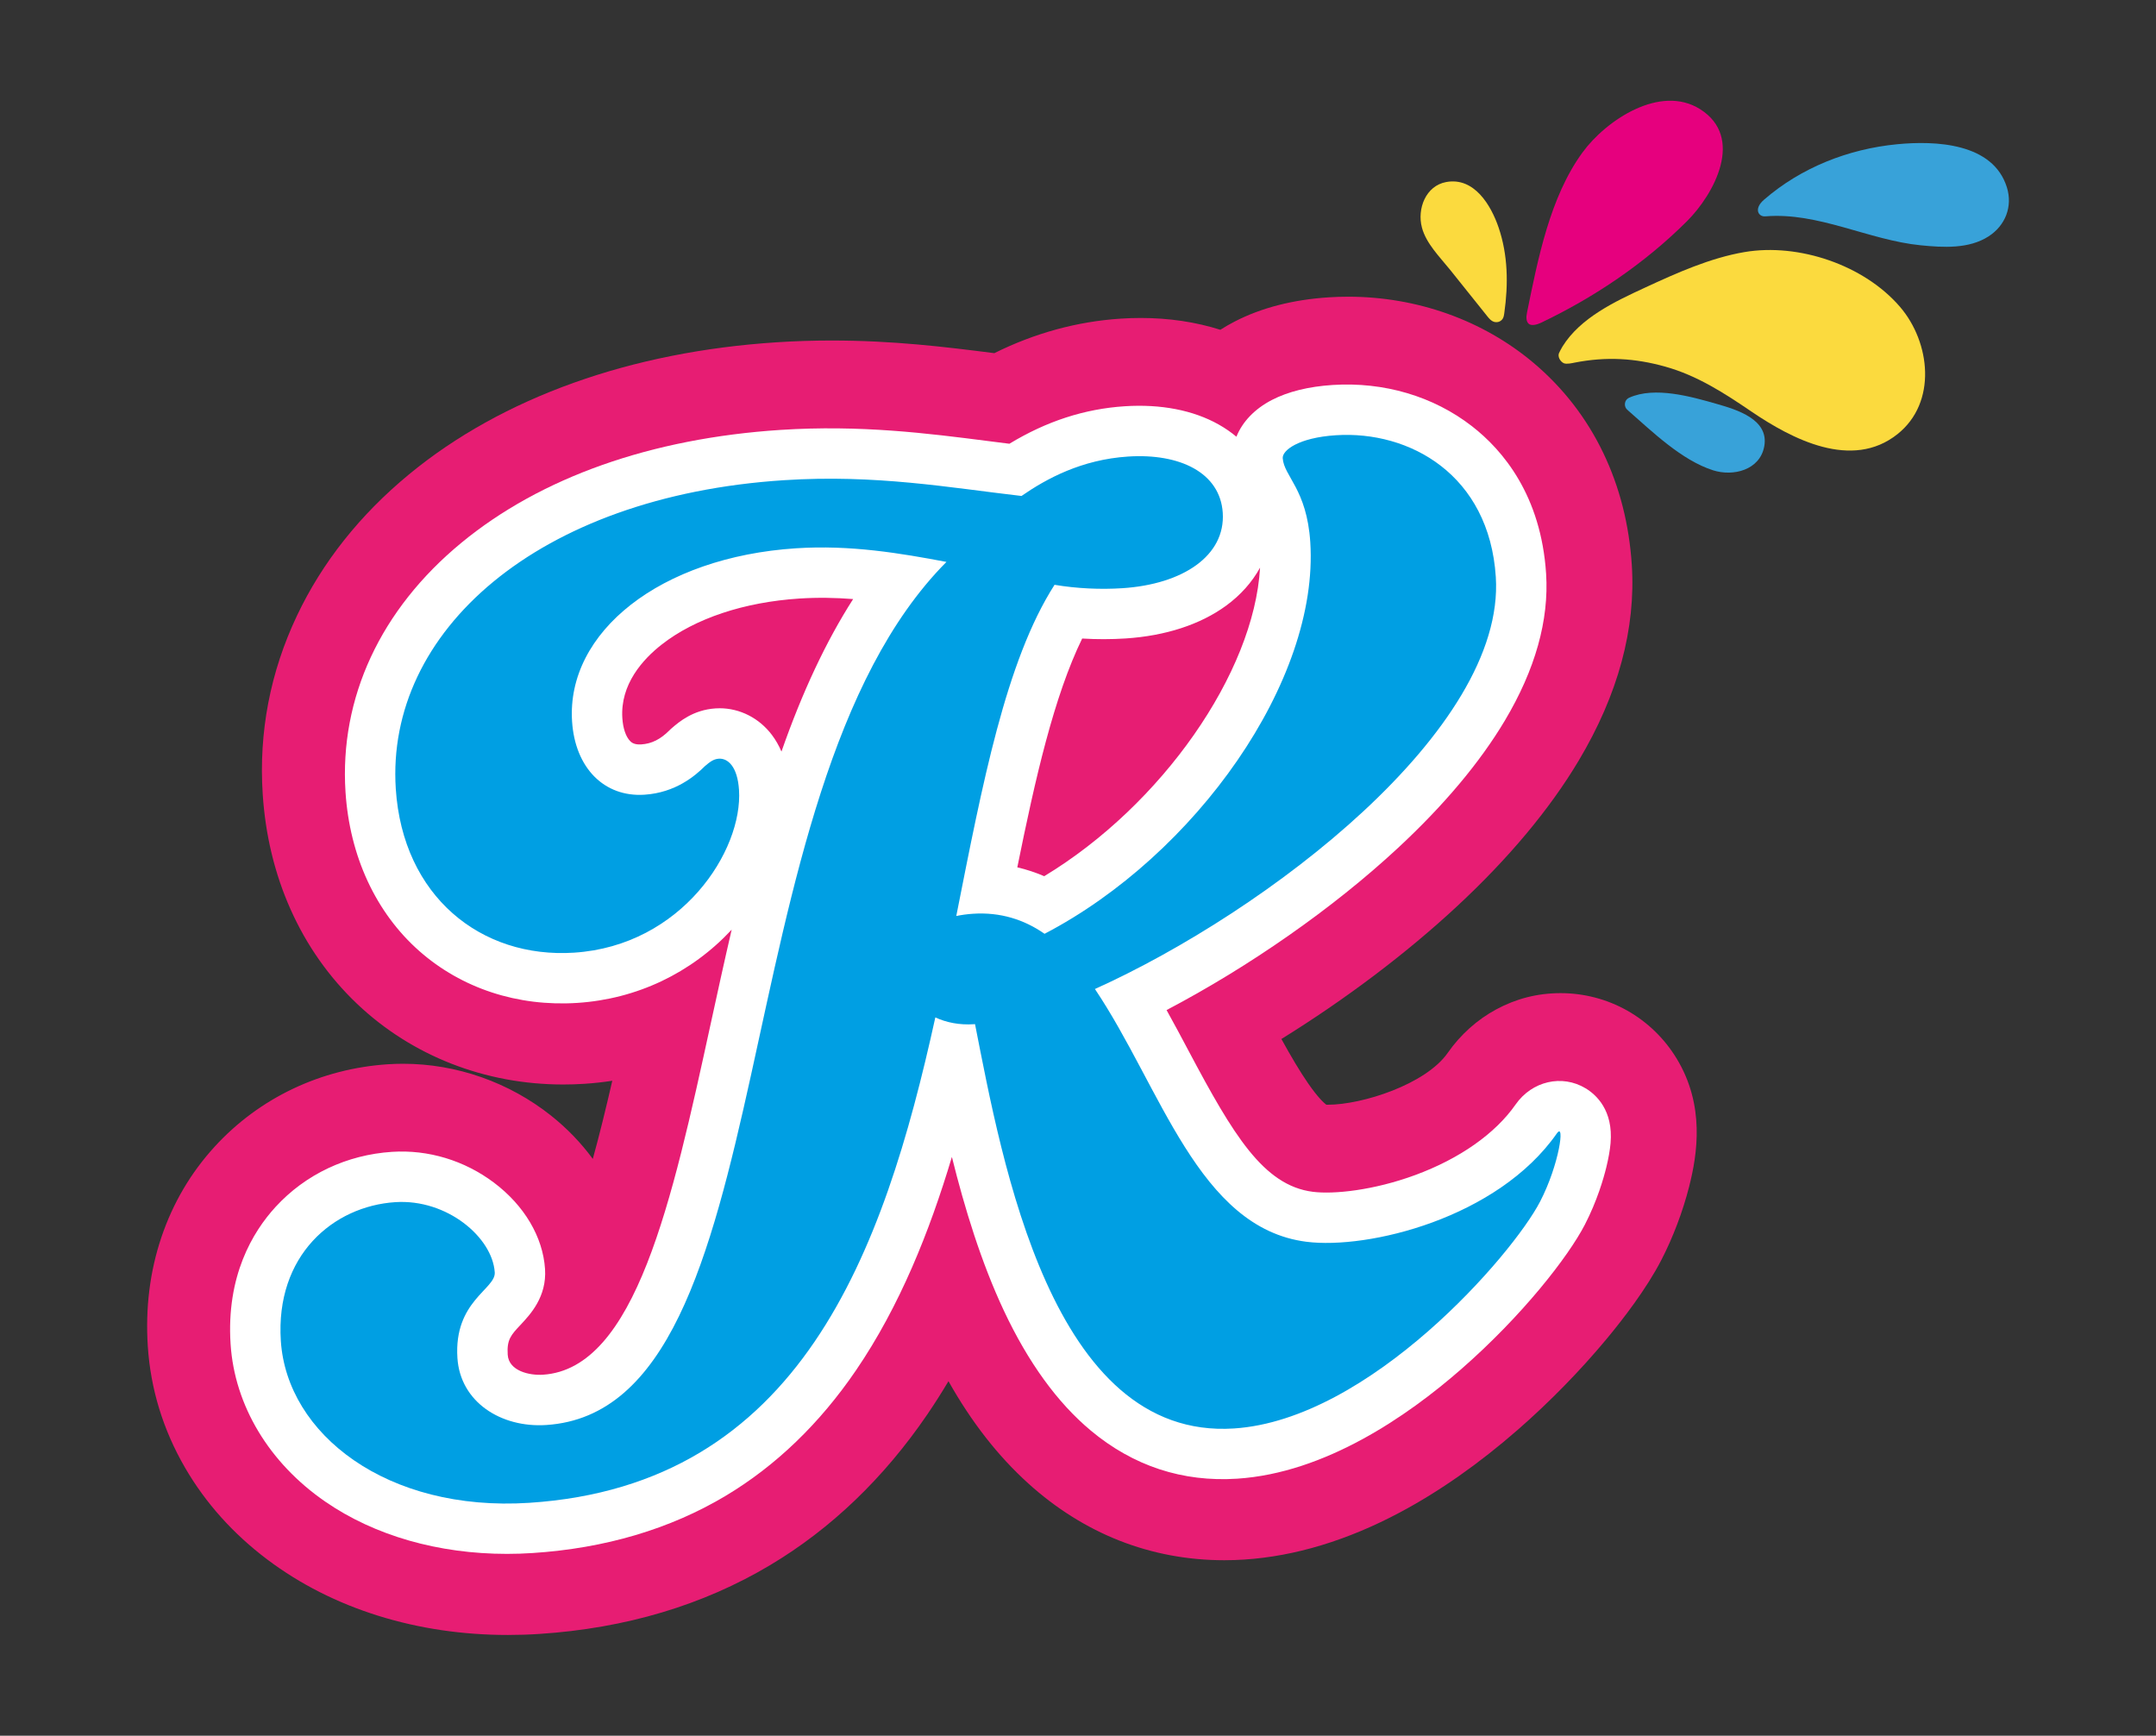 <svg xmlns="http://www.w3.org/2000/svg" id="Capa_1" data-name="Capa 1" viewBox="0 0 1519.35 1223.17"><rect x="0" y="0" width="1519.35" height="1223.17" fill="#333333" stroke="none"/><defs><style>      .cls-1 {        fill: #fbda3e;      }      .cls-1, .cls-2, .cls-3, .cls-4, .cls-5, .cls-6 {        stroke-width: 0px;      }      .cls-2 {        fill: #009fe3;      }      .cls-3 {        fill: #fff;      }      .cls-4 {        fill: #38a2d9;      }      .cls-5 {        fill: #e71d73;      }      .cls-6 {        fill: #e6007e;      }    </style></defs><g><path class="cls-5" d="m1181.45,745.82c-8.54-14.03-20.56-25.67-34.76-33.67-14.25-8.03-30.47-12.27-46.91-12.27s-31.47,3.96-45.36,11.44c-13.43,7.24-25.24,17.82-34.16,30.61-15.57,22.33-60.45,36.59-84.49,36.59-.43,0-.8,0-1.1-.01-1.55-1.15-5.77-4.85-12.87-15.11-5.71-8.27-11.77-18.48-18.79-31.2,45.09-27.95,87.75-60.1,123.51-93.29,36.62-33.99,65.56-68.63,86.04-102.96,27.73-46.5,40.3-92.9,37.38-137.92-1.84-28.31-8.57-54.77-20.01-78.66-11.79-24.63-28.33-46.01-49.13-63.56-35.72-30.13-82.17-46.72-130.78-46.72h0c-4.57,0-9.21.15-13.77.45-25.14,1.63-47.4,7.37-66.17,17.05-3.49,1.8-6.86,3.74-10.1,5.81-17.33-5.49-36.22-8.32-56.03-8.32-4.64,0-9.39.16-14.11.46-30.74,2-60.64,10.17-89.14,24.34-35-4.47-71.37-8.92-114.79-8.92-12.92,0-25.92.42-38.64,1.25-51.23,3.33-99.37,12.94-143.08,28.58-44.22,15.82-83.24,37.52-115.96,64.5-34.59,28.52-61.15,62.01-78.94,99.54-18.87,39.82-27,82.14-24.16,125.79,1.88,28.9,8.48,56.22,19.62,81.18,11.34,25.41,27.09,47.79,46.8,66.53,38.6,36.7,90.22,56.92,145.35,56.92,4.92,0,9.92-.16,14.85-.48,6.64-.43,13.22-1.15,19.73-2.15-4.45,19.35-8.97,37.86-13.73,55.08-8.15-11.15-18.01-21.43-29.34-30.45-29.68-23.61-66.74-36.61-104.34-36.61-3.53,0-7.1.12-10.61.34-47.27,3.07-90.62,23.65-122.08,57.96-16.91,18.44-29.58,39.98-37.67,64.02-8.09,24.04-11.31,49.85-9.56,76.73,1.96,30.16,10.8,58.98,26.28,85.65,14.41,24.83,33.93,46.6,58.02,64.72,22.93,17.25,49.25,30.58,78.22,39.62,28.69,8.95,59.4,13.49,91.28,13.49,7.32,0,14.79-.24,22.2-.73,60.61-3.94,115.34-20.27,162.69-48.56,42.84-25.59,80.05-61.29,110.61-106.08,5.16-7.56,10.13-15.38,14.94-23.47,16.33,28.98,34.9,52.73,56.25,72.05,19.48,17.62,41.04,31.16,64.08,40.25,23.33,9.2,48.24,13.87,74.03,13.87,4.63,0,9.35-.15,14.02-.46,35.81-2.33,72.79-13.53,109.91-33.31,27.74-14.78,55.65-34.36,82.96-58.2,22.23-19.4,43.74-41.39,62.22-63.58,11.97-14.37,28.43-35.75,38.89-56,8.17-15.81,15.13-34.17,19.58-51.69,5.84-22.97,11.28-57.34-8.87-90.44Z"></path><g><path class="cls-1" d="m1101.09,244.22c-.84,1.35-2.3,4.23-2.5,4.74-.93,2.38.87,5.84,3.44,7,1.97.88,6.17-.13,7.58-.41,22.55-4.41,42.66-3.1,63.78,2.78,22.66,6.32,41.62,18.63,60.87,31.71,28.58,19.4,70.74,41.49,102.89,15.92,28.12-22.36,23.21-64.74,1.85-89.66-25.3-29.52-71.44-45.14-109.57-38.67-24.22,4.11-48,14.8-70.17,25.06-20.99,9.71-45.59,21.21-58.17,41.53Z"></path><path class="cls-4" d="m1147.06,289.01c.07.06.11.13.18.19,17.14,15.01,37.82,35.16,59.99,42.23,14.24,4.54,32.98-.18,36.05-16.84,3.52-19.06-19.29-25.87-33.42-29.93-18.28-5.25-43.75-12.44-61.65-4.44-3.94,1.76-3.99,6.71-1.16,8.78Z"></path><path class="cls-6" d="m1115.24,107.38c-23.06,31.56-31.49,75.35-39.15,112.89-.57,2.78-.74,5.98,1.03,7.75,1.92,1.92,6.09.74,8.75-.53,37.82-18.02,73.2-41.94,102.93-71.58,19.24-19.18,40.73-59.01,9.37-78.92-28.19-17.89-66.4,7.78-82.92,30.38Z"></path><path class="cls-1" d="m1002.02,160.32c3.04,11.42,12.71,20.86,19.88,29.81l26.55,33.17c2.07,2.59,4.41,4.53,7.88,3.45,3.12-1.31,3.42-3.77,3.75-6.08,2.9-20.37,2.61-40.95-4-60.33-5.38-15.79-17.21-35.66-36.92-32.06-14.45,2.64-20.62,18.93-17.13,32.04Z"></path><path class="cls-4" d="m1244.02,152.47c37.36-3.11,72.78,16.74,109.49,20.39,15.72,1.56,33.94,2.7,47.85-6.28,11.81-7.62,17.09-21,12.93-34.47-9.72-31.48-50.41-33.08-77.41-30.46-34.45,3.35-67.64,16.46-93.77,39.09-7.45,6.45-3.92,12.14.91,11.74Z"></path></g><path class="cls-3" d="m1117.38,766.95c-16.6-10.02-37.8-5.11-49.32,11.4-14.34,20.56-39.48,38.22-70.79,49.74-29.29,10.77-57.36,13.68-72.18,11.78-34.77-4.45-56.17-40.36-87.29-98.96-5.11-9.63-10.3-19.4-15.71-29.1,58.35-30.64,117.26-71.72,162.94-114.12,32.47-30.13,57.84-60.36,75.41-89.82,21.44-35.96,31.24-70.81,29.11-103.59-3.58-55.16-30.41-86.98-52.29-103.96-27.14-21.06-62-31.36-98.18-29.02-16.92,1.1-31.3,4.65-42.74,10.55-12.17,6.28-20.83,15.41-25.03,25.91-3.82-3.2-8.03-6.1-12.61-8.67-17.84-10.02-40.67-14.44-66.02-12.8-28.37,1.84-55.1,10.51-81.35,26.43-4.95-.62-9.96-1.26-15.13-1.92-42.1-5.39-89.8-11.49-146.09-7.84-91.24,5.92-169.06,33.46-225.05,79.61-56.91,46.91-85.88,109.26-81.58,175.57,2.94,45.26,21.4,85.06,51.98,112.05,29.81,26.31,69.37,39.31,111.41,36.57,41.85-2.72,80.28-21,108.74-51.61-5.15,22.16-9.99,44.35-14.77,66.28-27.25,125.03-52.98,243.12-118.18,247.35-9.59.63-24.14-2.62-24.88-14.11-.69-10.65,2.35-13.89,9.01-20.99,6.95-7.41,18.57-19.81,17.3-39.34-1.47-22.62-14.61-44.83-36.05-60.95-20.79-15.63-46.28-23.32-71.75-21.67-31.89,2.07-61.04,15.85-82.09,38.8-16.18,17.65-34.83,48.75-31.71,96.68,2.81,43.29,27.15,83.77,66.78,111.07,34.78,23.96,79.68,36.77,127.98,36.77,5.95,0,11.96-.2,18-.59,51.1-3.32,96.87-16.87,136.03-40.26,35.37-21.13,66.32-50.92,91.97-88.54,30.77-45.11,51.83-97.76,67.55-150.35,8.91,35.91,20.62,74.3,36.71,108.51,17.09,36.33,37.64,64.67,61.09,84.26,29.99,25.05,64.75,36.48,103.27,33.98,62.01-4.03,119.93-44.07,157.6-76.96,43.36-37.86,75.7-79.45,87.39-102.07,8.63-16.7,13.18-32.49,15.12-40.41,1.55-6.34,2.56-12.06,2.99-17.01,2.01-23.18-10.16-34.17-17.6-38.66ZM507.1,499.13c-.96,0-1.92.03-2.88.09-15.76,1.02-25.74,9.57-30.53,13.68l-1.01.87-.95.94c-6.39,6.36-12.52,9.42-19.9,9.89-5.1.33-6.97-1.56-7.77-2.37-3.02-3.05-5.03-8.94-5.49-16.16-1.54-23.76,14.32-41.39,27.9-51.98,23.44-18.29,57.83-29.76,96.85-32.29,12.92-.84,25.5-.59,37.89.37-19.08,29.8-35.8,65.42-50.51,107.48-1.81-4.27-4.05-8.17-6.7-11.7-8.99-11.93-22.61-18.83-36.9-18.83Zm380.87-99.06c-4.3,74.28-69.3,167.33-152.1,217.4-6.14-2.65-12.48-4.74-18.96-6.25,12.66-62.62,25.83-120.48,45.71-161.24,10.23.62,20.54.6,30.6-.05,28.14-1.83,52.63-9.81,70.81-23.08,10.24-7.47,18.31-16.59,23.93-26.78Z"></path></g><path class="cls-2" d="m1097.17,798.66c-41.76,59.88-133.15,81.98-176.6,76.42-76.16-9.75-102.33-108.77-148.97-178.11,121.03-54.58,289.5-182.77,282.51-290.4-4.68-72.06-60.75-103.23-112.74-99.85-26.45,1.72-37.78,10.7-37.42,16.17.83,12.77,16.99,21.8,19.42,59.2,6.34,97.6-80.94,220.52-187.26,275.97-14.39-10.06-31.23-15.38-50.38-14.13-4.14.27-8.08.81-11.83,1.59,18.41-92.8,34.82-179.6,69.25-233.4,15.74,2.64,32.28,3.4,47.79,2.39,42.87-2.78,72.7-23.04,70.75-53.14-1.84-28.28-30.21-42.01-66.69-39.64-32.84,2.13-57.61,15.65-75.14,27.78-50.76-5.86-102.67-15.32-167.44-11.11-174.22,11.31-280.67,107.08-273.51,217.45,4.92,75.71,59.99,119.77,125.67,115.5,75.71-4.92,119-71.85,116.21-114.72-1.07-16.42-7.87-22.39-14.25-21.97-3.65.24-6.27,2.24-9.74,5.21-6.88,6.86-20.77,18.75-42.66,20.17-28.28,1.84-48.85-18.81-50.99-51.65-4.09-62.94,62.1-115.79,157.87-122.01,38.31-2.49,73.51,3.47,105.96,9.61-162.51,163.53-110.53,597.09-282.02,608.23-31.93,2.07-60.59-16.22-62.61-47.23-2.61-40.14,27.08-48.48,26.31-60.33-1.6-24.63-33.6-51.86-70.08-49.49-43.78,2.84-84.58,37.55-80.67,97.76,4.27,65.68,74.7,120.64,175.04,114.13,190.93-12.4,249.61-175.92,286.19-342.07,7.73,3.58,16.94,5.45,27.06,4.79l.91-.06c19.11,96.77,53.85,293.29,182.47,284.94,95.78-6.22,196.44-122.55,215.75-159.9,13.59-26.29,17.6-56.32,11.85-48.07Z"></path></svg>